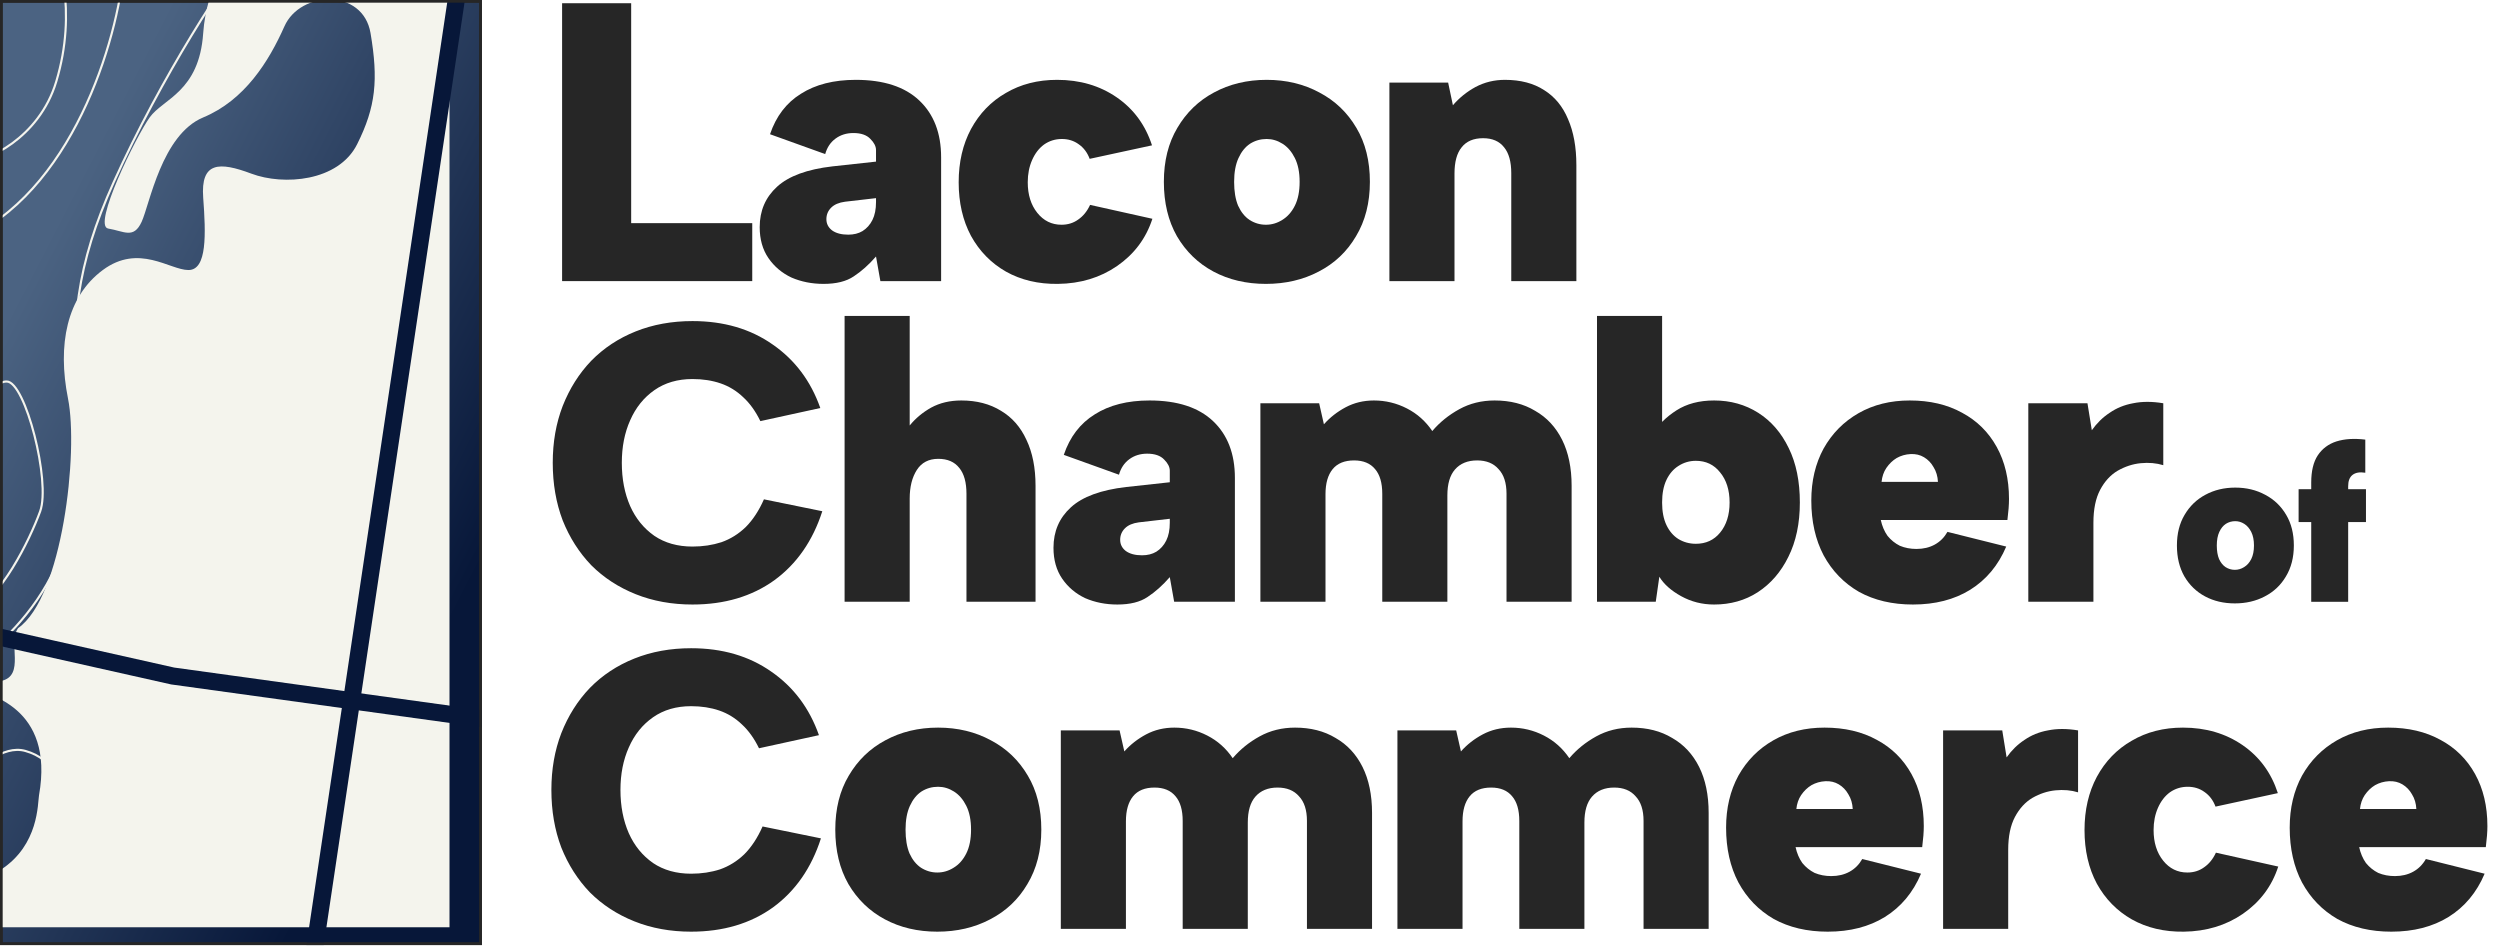 <svg width="4669" height="1768" viewBox="0 0 4669 1768" fill="none" xmlns="http://www.w3.org/2000/svg">
<g clip-path="url(#clip0_110_644)">
<rect x="2.5" y="2.5" width="895" height="1760" fill="url(#paint0_linear_110_644)" stroke="#262626" stroke-width="5"/>
<path d="M472.5 -100C425 -48.333 301.005 144.024 212.5 340C142.5 495 130.731 605.782 145 767.5C175 1107.5 -15 1202.5 -75 1270" stroke="#F4F4ED" stroke-width="4"/>
<path d="M232.5 -75C225.833 53.333 145.5 342 -52.5 440M-52.5 795C-48.333 765.833 -15.5 712.5 12.5 712.5C47.5 712.5 95 900 75 955C55 1010 0 1120 -52.5 1140M-52.5 1460C-42.5 1434.17 5.5 1390.5 47.5 1402.5C100 1417.5 128.735 1462.78 97.5 1565C70 1655 -7.5 1677.5 -52.5 1680M-62.5 302.5C-25.833 303.333 73 258.5 105 152.5C145 20 110 -87.5 87.5 -147.5" stroke="#F4F4ED" stroke-width="4"/>
<g filter="url(#filter0_ddd_110_644)">
<path d="M467.5 117.5C473.5 29.5 521.667 -45.833 545 -72.5L572.5 -110H927.5V1787.5H-35C-24.167 1759.17 26.565 1721.12 90 1679.68C160.898 1633.36 158.218 1555.9 160.898 1540.72C190.152 1374.94 63.819 1351.51 35 1340.81C1.399 1328.35 28.557 1246.33 35 1237.5C41.443 1228.67 53.633 1231.11 52.5 1242.5C52.239 1245.12 48.5 1254.5 42.5 1272.5C35 1295 32.5 1340 90 1327.5C136 1317.5 101.892 1256.11 121.892 1228.67C204.482 1170.78 235 900 215 800C195 700 212.5 610 280 560C347.5 510 405 560 440 560C475 560 472.5 492.5 467.5 425C462.5 357.5 497.5 357.5 557.5 380C617.5 402.5 720 395 755 325C790 255 794.738 204.779 780 117.5C765.823 33.542 648.902 38.027 619.213 104.827C589.959 170.649 544.945 242.831 467.5 275C390.055 307.169 367.5 437.5 352.5 470C337.5 502.5 320 487.5 290 482.5C260 477.5 342.5 310 367.5 275C392.5 240 460 227.5 467.5 117.5Z" fill="#F4F4ED"/>
</g>
<path d="M870 -120L582.5 1805" stroke="#071739" stroke-width="32"/>
<path d="M-45 1180L322.5 1262.5L937.5 1347.5" stroke="#071739" stroke-width="32"/>
<rect x="2.5" y="2.5" width="895" height="1760" stroke="#262626" stroke-width="5"/>
</g>
<path d="M1178.78 6.024V416.756H1404.9V525H1049.78V6.024H1178.78Z" fill="#262626"/>
<path d="M1644.19 525L1636.04 479.034C1622.69 494.356 1608.86 506.712 1594.52 516.103C1580.68 525.494 1561.9 530.19 1538.18 530.19C1516.43 530.19 1496.41 526.236 1478.12 518.327C1460.33 509.925 1446 497.816 1435.12 481.999C1424.25 466.183 1418.81 446.906 1418.81 424.17C1418.81 393.526 1429.68 368.319 1451.43 348.548C1473.18 328.778 1507.53 316.174 1554.49 310.737L1636.04 301.84V280.34C1636.04 273.42 1632.58 266.501 1625.66 259.581C1618.74 252.167 1608.11 248.46 1593.78 248.46C1580.93 248.46 1569.81 251.92 1560.42 258.84C1551.03 265.759 1544.6 275.397 1541.14 287.754L1438.09 250.684C1449.46 217.074 1468.73 191.867 1495.92 175.062C1523.1 157.763 1557.2 149.113 1598.23 149.113C1650.13 149.113 1689.67 161.964 1716.85 187.666C1744.04 213.367 1757.63 248.707 1757.63 293.685V525H1644.19ZM1636.04 370.049L1578.21 376.721C1566.84 378.204 1558.19 381.911 1552.26 387.842C1546.33 393.773 1543.37 400.94 1543.37 409.343C1543.37 417.745 1546.83 424.665 1553.74 430.102C1561.16 435.538 1571.29 438.257 1584.14 438.257C1594.52 438.257 1603.42 436.033 1610.83 431.584C1618.74 426.642 1624.92 419.722 1629.37 410.825C1633.82 401.929 1636.04 390.808 1636.04 377.463V370.049Z" fill="#262626"/>
<path d="M1975.77 530.19C1939.19 530.684 1906.82 523.023 1878.64 507.207C1850.96 491.39 1829.22 469.148 1813.4 440.481C1798.08 411.814 1790.42 378.451 1790.42 340.393C1790.42 302.829 1798.08 269.713 1813.4 241.046C1829.22 211.885 1850.96 189.396 1878.64 173.579C1906.32 157.269 1938.2 149.113 1974.28 149.113C2016.79 149.113 2053.86 159.987 2085.49 181.735C2117.13 203.482 2139.12 233.385 2151.48 271.443L2035.08 296.651C2030.63 284.788 2023.71 275.644 2014.32 269.219C2005.42 262.794 1995.04 259.581 1983.18 259.581C1970.82 259.581 1959.7 263.041 1949.82 269.96C1940.43 276.88 1933.01 286.518 1927.58 298.875C1922.14 311.231 1919.42 325.071 1919.42 340.393C1919.42 363.623 1925.35 382.652 1937.21 397.48C1949.08 412.308 1964.15 419.722 1982.44 419.722C1994.3 419.722 2004.68 416.509 2013.58 410.084C2022.97 403.659 2030.38 394.515 2035.82 382.652L2152.22 408.601C2140.36 445.177 2118.36 474.585 2086.23 496.827C2054.6 518.575 2017.78 529.696 1975.77 530.19Z" fill="#262626"/>
<path d="M2364.16 530.19C2327.59 530.19 2294.97 522.529 2266.3 507.207C2237.63 491.884 2214.9 469.89 2198.09 441.222C2181.78 412.555 2173.63 378.698 2173.63 339.651C2173.63 300.605 2182.03 266.995 2198.83 238.822C2215.64 210.155 2238.37 188.16 2267.04 172.838C2296.2 157.021 2329.07 149.113 2365.65 149.113C2402.22 149.113 2435.09 157.021 2464.25 172.838C2493.41 188.16 2516.4 210.155 2533.2 238.822C2550.01 266.995 2558.41 300.605 2558.41 339.651C2558.41 378.698 2549.76 412.555 2532.46 441.222C2515.66 469.89 2492.42 491.884 2462.77 507.207C2433.61 522.529 2400.74 530.19 2364.16 530.19ZM2364.16 419.722C2375.04 419.722 2385.17 416.756 2394.56 410.825C2404.45 404.894 2412.35 395.997 2418.29 384.135C2424.22 372.273 2427.18 357.445 2427.18 339.651C2427.18 321.858 2424.22 307.03 2418.29 295.168C2412.35 283.306 2404.69 274.409 2395.3 268.478C2385.91 262.547 2376.03 259.581 2365.65 259.581C2354.28 259.581 2343.9 262.547 2334.51 268.478C2325.61 274.409 2318.44 283.306 2313.01 295.168C2307.57 307.03 2304.85 321.858 2304.85 339.651C2304.85 357.445 2307.32 372.273 2312.27 384.135C2317.7 395.997 2324.87 404.894 2333.77 410.825C2343.16 416.756 2353.29 419.722 2364.16 419.722Z" fill="#262626"/>
<path d="M2594.83 154.303H2704.56L2713.45 196.562C2725.32 182.723 2739.4 171.355 2755.71 162.458C2772.52 153.562 2790.81 149.113 2810.58 149.113C2839.74 149.113 2864.2 155.539 2883.97 168.389C2903.74 180.746 2918.57 198.787 2928.46 222.511C2938.84 246.236 2944.03 274.903 2944.03 308.513V525H2822.44V323.341C2822.44 302.088 2817.99 286.024 2809.09 275.15C2800.2 263.782 2787.1 258.098 2769.8 258.098C2752.01 258.098 2738.66 263.782 2729.76 275.15C2720.87 286.024 2716.42 302.335 2716.42 324.082V525H2594.83V154.303Z" fill="#262626"/>
<path d="M1032.31 864.33C1032.31 825.778 1038.49 790.438 1050.85 758.311C1063.7 725.69 1081.49 697.517 1104.23 673.792C1127.46 650.067 1155.14 631.78 1187.26 618.929C1219.39 606.078 1254.73 599.653 1293.28 599.653C1351.6 599.653 1401.53 614.233 1443.04 643.395C1484.56 672.062 1514.22 711.603 1532.01 762.018L1420.06 786.484C1411.16 768.196 1400.54 753.368 1388.18 742C1375.82 730.138 1361.74 721.488 1345.92 716.051C1330.1 710.615 1312.56 707.896 1293.28 707.896C1265.6 707.896 1241.88 714.816 1222.11 728.655C1202.34 742.495 1187.26 761.277 1176.88 785.001C1166.5 808.231 1161.31 834.675 1161.31 864.33C1161.31 894.48 1166.5 921.418 1176.88 945.142C1187.26 968.373 1202.34 986.907 1222.11 1000.75C1241.88 1014.09 1265.6 1020.76 1293.28 1020.76C1312.56 1020.76 1330.6 1018.05 1347.4 1012.61C1364.21 1006.68 1379.28 997.287 1392.63 984.436C1405.97 971.091 1417.34 953.792 1426.73 932.539L1535.72 954.78C1517.92 1010.14 1488.02 1053.14 1446.01 1083.78C1404 1113.93 1353.09 1129.01 1293.28 1129.01C1254.73 1129.01 1219.39 1122.58 1187.26 1109.73C1155.14 1096.88 1127.46 1078.84 1104.23 1055.61C1081.49 1031.89 1063.7 1003.96 1050.85 971.832C1038.49 939.211 1032.31 903.377 1032.31 864.33Z" fill="#262626"/>
<path d="M1577.36 590.014H1698.95V794.639C1709.82 781.294 1723.16 770.173 1738.98 761.277C1755.29 752.38 1774.07 747.931 1795.33 747.931C1823.99 747.931 1848.71 754.357 1869.47 767.208C1890.23 779.564 1906.04 797.605 1916.92 821.329C1928.28 845.054 1933.97 873.721 1933.97 907.331V1123.82H1804.97V922.159C1804.97 900.906 1800.52 884.842 1791.62 873.968C1782.72 862.6 1769.63 856.916 1752.33 856.916C1734.53 856.916 1721.19 863.836 1712.29 877.675C1703.39 891.515 1698.95 909.308 1698.95 931.056V1123.82H1577.36V590.014Z" fill="#262626"/>
<path d="M2192.86 1123.82L2184.7 1077.85C2171.36 1093.17 2157.52 1105.53 2143.19 1114.92C2129.35 1124.31 2110.56 1129.01 2086.84 1129.01C2065.09 1129.01 2045.07 1125.05 2026.79 1117.15C2008.99 1108.74 1994.66 1096.63 1983.79 1080.82C1972.91 1065 1967.48 1045.72 1967.48 1022.99C1967.48 992.344 1978.35 967.137 2000.1 947.366C2021.84 927.596 2056.2 914.992 2103.15 909.555L2184.7 900.659V879.158C2184.7 872.238 2181.24 865.319 2174.32 858.399C2167.4 850.985 2156.78 847.278 2142.44 847.278C2129.59 847.278 2118.47 850.738 2109.08 857.658C2099.69 864.577 2093.27 874.216 2089.81 886.572L1986.75 849.502C1998.12 815.893 2017.4 790.685 2044.58 773.88C2071.76 756.581 2105.87 747.931 2146.89 747.931C2198.79 747.931 2238.33 760.782 2265.52 786.484C2292.7 812.186 2306.29 847.525 2306.29 892.503V1123.82H2192.86ZM2184.7 968.867L2126.88 975.539C2115.51 977.022 2106.86 980.729 2100.93 986.66C2095 992.592 2092.03 999.758 2092.03 1008.16C2092.03 1016.56 2095.49 1023.48 2102.41 1028.92C2109.82 1034.36 2119.96 1037.08 2132.81 1037.08C2143.19 1037.08 2152.08 1034.85 2159.5 1030.4C2167.4 1025.46 2173.58 1018.54 2178.03 1009.64C2182.48 1000.75 2184.7 989.626 2184.7 976.281V968.867Z" fill="#262626"/>
<path d="M2353.91 753.121H2463.64L2472.53 792.415C2483.9 779.564 2497.49 768.938 2513.31 760.535C2529.13 752.133 2546.67 747.931 2565.95 747.931C2587.7 747.931 2608.21 752.874 2627.48 762.759C2646.76 772.645 2662.58 786.731 2674.93 805.019C2688.77 788.708 2705.58 775.116 2725.35 764.242C2745.12 753.368 2767.11 747.931 2791.33 747.931C2820.49 747.931 2845.7 754.357 2866.95 767.208C2888.7 779.564 2905.51 797.605 2917.37 821.329C2929.23 845.054 2935.16 873.721 2935.16 907.331V1123.82H2813.57V922.159C2813.57 901.894 2808.63 886.572 2798.75 876.193C2789.36 865.319 2776.01 859.882 2758.71 859.882C2740.92 859.882 2727.08 865.566 2717.19 876.934C2707.8 887.808 2703.11 903.871 2703.11 925.125V1123.82H2581.52V922.159C2581.52 901.894 2577.07 886.572 2568.17 876.193C2559.28 865.319 2546.18 859.882 2528.88 859.882C2511.09 859.882 2497.74 865.319 2488.84 876.193C2479.95 887.066 2475.5 902.636 2475.5 922.9V1123.82H2353.91V753.121Z" fill="#262626"/>
<path d="M3086.35 810.95C3096.73 793.651 3111.56 778.823 3130.84 766.466C3150.11 754.11 3173.59 747.931 3201.27 747.931C3231.92 747.931 3259.35 755.592 3283.57 770.915C3307.78 786.237 3326.81 808.231 3340.65 836.899C3354.49 865.072 3361.41 898.929 3361.41 938.47C3361.41 977.517 3354.25 1011.37 3339.91 1040.04C3326.07 1068.21 3307.04 1090.21 3282.82 1106.02C3259.1 1121.35 3231.92 1129.01 3201.27 1129.01C3179.03 1129.01 3158.52 1123.82 3139.74 1113.44C3120.95 1103.06 3107.36 1090.95 3098.96 1077.11L3092.29 1123.82H2982.56V590.014H3104.15V810.95H3086.35ZM3230.19 938.47C3230.19 915.239 3224.25 896.457 3212.39 882.124C3201.02 867.79 3185.95 860.623 3167.17 860.623C3155.3 860.623 3144.43 863.836 3134.55 870.261C3125.15 876.193 3117.74 884.842 3112.3 896.21C3106.87 907.578 3104.15 921.665 3104.15 938.47C3104.15 955.275 3106.87 969.361 3112.3 980.729C3117.74 992.097 3125.15 1000.75 3134.55 1006.68C3144.43 1012.61 3155.3 1015.57 3167.17 1015.57C3185.95 1015.57 3201.02 1008.65 3212.39 994.816C3224.25 980.482 3230.19 961.7 3230.19 938.47Z" fill="#262626"/>
<path d="M3572.59 1129.01C3534.04 1129.01 3500.43 1121.1 3471.76 1105.28C3443.59 1088.97 3421.6 1066.24 3405.78 1037.08C3390.46 1007.91 3382.8 973.809 3382.8 934.763C3382.8 898.187 3390.46 865.813 3405.78 837.64C3421.6 809.467 3443.34 787.472 3471.02 771.656C3498.7 755.84 3530.58 747.931 3566.66 747.931C3604.23 747.931 3636.85 755.592 3664.53 770.915C3692.21 785.743 3713.71 806.996 3729.03 834.675C3744.35 862.353 3752.01 894.728 3752.01 931.797C3752.01 937.234 3751.76 943.165 3751.27 949.591C3750.78 956.016 3750.03 963.183 3749.05 971.091H3512.54C3515.01 982.459 3519.21 992.344 3525.14 1000.75C3531.57 1008.65 3539.23 1014.83 3548.13 1019.28C3557.52 1023.24 3567.9 1025.21 3579.27 1025.21C3592.12 1025.21 3603.48 1022.49 3613.37 1017.06C3623.26 1011.62 3631.16 1003.71 3637.09 993.333L3746.82 1020.76C3731.99 1055.86 3709.5 1082.79 3679.35 1101.58C3649.7 1119.86 3614.11 1129.01 3572.59 1129.01ZM3619.3 899.917C3618.81 889.538 3616.09 880.394 3611.15 872.486C3606.7 864.577 3600.77 858.399 3593.35 853.951C3585.94 849.502 3577.54 847.525 3568.15 848.02C3558.75 848.514 3550.1 850.985 3542.2 855.434C3534.78 859.882 3528.36 866.06 3522.92 873.968C3517.98 881.382 3515.01 890.032 3514.02 899.917H3619.3Z" fill="#262626"/>
<path d="M3788.07 753.121H3898.54L3906.7 803.536C3916.09 790.191 3927.21 779.317 3940.06 770.915C3952.91 762.018 3967.49 756.087 3983.8 753.121C4000.61 749.661 4019.39 749.661 4040.15 753.121V868.779C4027.3 864.825 4013.21 863.589 3997.89 865.072C3983.06 866.554 3968.73 871.25 3954.89 879.158C3941.54 887.066 3930.67 898.929 3922.26 914.745C3913.86 930.562 3909.66 951.073 3909.66 976.281V1123.82H3788.07V753.121Z" fill="#262626"/>
<path d="M1029.76 1475.3C1029.76 1436.75 1035.94 1401.41 1048.29 1369.28C1061.14 1336.66 1078.94 1308.49 1101.67 1284.76C1124.9 1261.04 1152.58 1242.75 1184.71 1229.9C1216.84 1217.05 1252.18 1210.62 1290.73 1210.62C1349.05 1210.62 1398.97 1225.2 1440.49 1254.36C1482.01 1283.03 1511.66 1322.57 1529.46 1372.99L1417.51 1397.45C1408.61 1379.17 1397.98 1364.34 1385.63 1352.97C1373.27 1341.11 1359.18 1332.46 1343.37 1327.02C1327.55 1321.58 1310.01 1318.87 1290.73 1318.87C1263.05 1318.87 1239.33 1325.78 1219.56 1339.62C1199.79 1353.46 1184.71 1372.25 1174.33 1395.97C1163.95 1419.2 1158.76 1445.64 1158.76 1475.3C1158.76 1505.45 1163.95 1532.39 1174.33 1556.11C1184.71 1579.34 1199.79 1597.88 1219.56 1611.72C1239.33 1625.06 1263.05 1631.73 1290.73 1631.73C1310.01 1631.73 1328.05 1629.02 1344.85 1623.58C1361.66 1617.65 1376.73 1608.26 1390.08 1595.41C1403.42 1582.06 1414.79 1564.76 1424.18 1543.51L1533.17 1565.75C1515.37 1621.11 1485.47 1664.11 1443.46 1694.75C1401.44 1724.9 1350.54 1739.98 1290.73 1739.98C1252.18 1739.98 1216.84 1733.55 1184.71 1720.7C1152.58 1707.85 1124.9 1689.81 1101.67 1666.58C1078.94 1642.85 1061.14 1614.93 1048.29 1582.8C1035.94 1550.18 1029.76 1514.35 1029.76 1475.3Z" fill="#262626"/>
<path d="M1750.52 1739.98C1713.94 1739.98 1681.32 1732.32 1652.65 1716.99C1623.98 1701.67 1601.25 1679.68 1584.44 1651.01C1568.13 1622.34 1559.98 1588.49 1559.98 1549.44C1559.98 1510.39 1568.38 1476.78 1585.18 1448.61C1601.99 1419.94 1624.73 1397.95 1653.39 1382.63C1682.55 1366.81 1715.42 1358.9 1752 1358.9C1788.57 1358.9 1821.44 1366.81 1850.6 1382.63C1879.77 1397.95 1902.75 1419.94 1919.55 1448.61C1936.36 1476.78 1944.76 1510.39 1944.76 1549.44C1944.76 1588.49 1936.11 1622.34 1918.81 1651.01C1902.01 1679.68 1878.78 1701.67 1849.12 1716.99C1819.96 1732.32 1787.09 1739.98 1750.52 1739.98ZM1750.52 1629.51C1761.39 1629.51 1771.52 1626.54 1780.91 1620.61C1790.8 1614.68 1798.71 1605.78 1804.64 1593.92C1810.57 1582.06 1813.53 1567.23 1813.53 1549.44C1813.53 1531.65 1810.57 1516.82 1804.64 1504.96C1798.71 1493.09 1791.04 1484.2 1781.65 1478.26C1772.26 1472.33 1762.38 1469.37 1752 1469.37C1740.63 1469.37 1730.25 1472.33 1720.86 1478.26C1711.96 1484.2 1704.8 1493.09 1699.36 1504.96C1693.92 1516.82 1691.2 1531.65 1691.2 1549.44C1691.2 1567.23 1693.68 1582.06 1698.62 1593.92C1704.05 1605.78 1711.22 1614.68 1720.12 1620.61C1729.51 1626.54 1739.64 1629.51 1750.52 1629.51Z" fill="#262626"/>
<path d="M1981.18 1364.09H2090.91L2099.8 1403.38C2111.17 1390.53 2124.77 1379.91 2140.58 1371.5C2156.4 1363.1 2173.94 1358.9 2193.22 1358.9C2214.97 1358.9 2235.48 1363.84 2254.76 1373.73C2274.03 1383.61 2289.85 1397.7 2302.21 1415.99C2316.04 1399.68 2332.85 1386.09 2352.62 1375.21C2372.39 1364.34 2394.39 1358.9 2418.6 1358.9C2447.77 1358.9 2472.97 1365.33 2494.23 1378.18C2515.97 1390.53 2532.78 1408.57 2544.64 1432.3C2556.5 1456.02 2562.43 1484.69 2562.43 1518.3V1734.79H2440.85V1533.13C2440.85 1512.86 2435.9 1497.54 2426.02 1487.16C2416.63 1476.29 2403.28 1470.85 2385.98 1470.85C2368.19 1470.85 2354.35 1476.54 2344.46 1487.9C2335.07 1498.78 2330.38 1514.84 2330.38 1536.09V1734.79H2208.79V1533.13C2208.79 1512.86 2204.34 1497.54 2195.44 1487.16C2186.55 1476.29 2173.45 1470.85 2156.15 1470.85C2138.36 1470.85 2125.01 1476.29 2116.12 1487.16C2107.22 1498.04 2102.77 1513.6 2102.77 1533.87V1734.79H1981.18V1364.09Z" fill="#262626"/>
<path d="M2609.83 1364.09H2719.56L2728.45 1403.38C2739.82 1390.53 2753.42 1379.91 2769.23 1371.5C2785.05 1363.1 2802.59 1358.9 2821.87 1358.9C2843.62 1358.9 2864.13 1363.84 2883.41 1373.73C2902.68 1383.61 2918.5 1397.7 2930.86 1415.99C2944.69 1399.68 2961.5 1386.09 2981.27 1375.21C3001.04 1364.34 3023.04 1358.9 3047.25 1358.9C3076.42 1358.9 3101.62 1365.33 3122.88 1378.18C3144.62 1390.53 3161.43 1408.57 3173.29 1432.3C3185.15 1456.02 3191.08 1484.69 3191.08 1518.3V1734.79H3069.5V1533.13C3069.5 1512.86 3064.55 1497.54 3054.67 1487.16C3045.28 1476.29 3031.93 1470.85 3014.63 1470.85C2996.84 1470.85 2983 1476.54 2973.11 1487.9C2963.72 1498.78 2959.03 1514.84 2959.03 1536.09V1734.79H2837.44V1533.13C2837.44 1512.86 2832.99 1497.54 2824.09 1487.16C2815.2 1476.29 2802.1 1470.85 2784.8 1470.85C2767.01 1470.85 2753.66 1476.29 2744.77 1487.16C2735.87 1498.04 2731.42 1513.6 2731.42 1533.87V1734.79H2609.83V1364.09Z" fill="#262626"/>
<path d="M3413.45 1739.98C3374.9 1739.98 3341.29 1732.07 3312.62 1716.25C3284.45 1699.94 3262.45 1677.21 3246.64 1648.04C3231.31 1618.88 3223.65 1584.78 3223.65 1545.73C3223.65 1509.16 3231.31 1476.78 3246.64 1448.61C3262.45 1420.44 3284.2 1398.44 3311.88 1382.63C3339.56 1366.81 3371.44 1358.9 3407.52 1358.9C3445.08 1358.9 3477.71 1366.56 3505.38 1381.88C3533.06 1396.71 3554.56 1417.96 3569.89 1445.64C3585.21 1473.32 3592.87 1505.7 3592.87 1542.77C3592.87 1548.2 3592.62 1554.13 3592.13 1560.56C3591.63 1566.99 3590.89 1574.15 3589.9 1582.06H3353.4C3355.87 1593.43 3360.07 1603.31 3366 1611.72C3372.43 1619.62 3380.09 1625.8 3388.98 1630.25C3398.38 1634.2 3408.76 1636.18 3420.12 1636.18C3432.97 1636.18 3444.34 1633.46 3454.23 1628.03C3464.11 1622.59 3472.02 1614.68 3477.95 1604.3L3587.68 1631.73C3572.85 1666.83 3550.36 1693.76 3520.21 1712.55C3490.56 1730.83 3454.97 1739.98 3413.45 1739.98ZM3460.16 1510.89C3459.66 1500.51 3456.95 1491.36 3452 1483.45C3447.55 1475.55 3441.62 1469.37 3434.21 1464.92C3426.8 1460.47 3418.39 1458.49 3409 1458.99C3399.61 1459.48 3390.96 1461.95 3383.05 1466.4C3375.64 1470.85 3369.21 1477.03 3363.78 1484.94C3358.83 1492.35 3355.87 1501 3354.88 1510.89H3460.16Z" fill="#262626"/>
<path d="M3628.93 1364.09H3739.4L3747.55 1414.51C3756.94 1401.16 3768.06 1390.29 3780.92 1381.88C3793.77 1372.99 3808.35 1367.06 3824.66 1364.09C3841.46 1360.63 3860.24 1360.63 3881 1364.09V1479.75C3868.15 1475.79 3854.07 1474.56 3838.74 1476.04C3823.92 1477.52 3809.58 1482.22 3795.74 1490.13C3782.4 1498.04 3771.52 1509.9 3763.12 1525.71C3754.72 1541.53 3750.52 1562.04 3750.52 1587.25V1734.79H3628.93V1364.09Z" fill="#262626"/>
<path d="M4078.4 1739.98C4041.82 1740.47 4009.45 1732.81 3981.28 1716.99C3953.6 1701.18 3931.85 1678.94 3916.03 1650.27C3900.71 1621.6 3893.05 1588.24 3893.05 1550.18C3893.05 1512.62 3900.71 1479.5 3916.03 1450.83C3931.85 1421.67 3953.6 1399.18 3981.28 1383.37C4008.96 1367.06 4040.84 1358.9 4076.92 1358.9C4119.42 1358.9 4156.49 1369.77 4188.13 1391.52C4219.76 1413.27 4241.75 1443.17 4254.11 1481.23L4137.71 1506.44C4133.26 1494.58 4126.34 1485.43 4116.95 1479.01C4108.06 1472.58 4097.68 1469.37 4085.81 1469.37C4073.46 1469.37 4062.34 1472.83 4052.45 1479.75C4043.06 1486.67 4035.65 1496.31 4030.21 1508.66C4024.77 1521.02 4022.05 1534.86 4022.05 1550.18C4022.05 1573.41 4027.99 1592.44 4039.85 1607.27C4051.71 1622.1 4066.79 1629.51 4085.07 1629.51C4096.94 1629.51 4107.31 1626.3 4116.21 1619.87C4125.6 1613.45 4133.02 1604.3 4138.45 1592.44L4254.85 1618.39C4242.99 1654.96 4221 1684.37 4188.87 1706.61C4157.24 1728.36 4120.41 1739.48 4078.4 1739.98Z" fill="#262626"/>
<path d="M4466.06 1739.98C4427.5 1739.98 4393.89 1732.07 4365.23 1716.25C4337.05 1699.94 4315.06 1677.21 4299.24 1648.04C4283.92 1618.88 4276.26 1584.78 4276.26 1545.73C4276.26 1509.16 4283.92 1476.78 4299.24 1448.61C4315.06 1420.44 4336.81 1398.44 4364.49 1382.63C4392.16 1366.81 4424.04 1358.9 4460.13 1358.9C4497.69 1358.9 4530.31 1366.56 4557.99 1381.88C4585.67 1396.71 4607.17 1417.96 4622.49 1445.64C4637.81 1473.32 4645.47 1505.7 4645.47 1542.77C4645.47 1548.2 4645.23 1554.13 4644.73 1560.56C4644.24 1566.99 4643.5 1574.15 4642.51 1582.06H4406C4408.47 1593.43 4412.68 1603.31 4418.61 1611.72C4425.03 1619.62 4432.69 1625.8 4441.59 1630.25C4450.98 1634.2 4461.36 1636.18 4472.73 1636.18C4485.58 1636.18 4496.95 1633.46 4506.83 1628.03C4516.72 1622.59 4524.63 1614.68 4530.56 1604.3L4640.28 1631.73C4625.46 1666.83 4602.97 1693.76 4572.82 1712.55C4543.16 1730.83 4507.57 1739.98 4466.06 1739.98ZM4512.76 1510.89C4512.27 1500.51 4509.55 1491.36 4504.61 1483.45C4500.16 1475.55 4494.23 1469.37 4486.82 1464.92C4479.4 1460.47 4471 1458.49 4461.61 1458.99C4452.22 1459.48 4443.57 1461.95 4435.66 1466.4C4428.25 1470.85 4421.82 1477.03 4416.38 1484.94C4411.44 1492.35 4408.47 1501 4407.49 1510.89H4512.76Z" fill="#262626"/>
<path d="M4173.75 1126.91C4153 1126.91 4134.48 1122.56 4118.21 1113.86C4101.95 1105.17 4089.04 1092.69 4079.51 1076.42C4070.25 1060.15 4065.62 1040.94 4065.62 1018.78C4065.62 996.617 4070.39 977.544 4079.93 961.555C4089.46 945.287 4102.37 932.805 4118.64 924.109C4135.18 915.134 4153.84 910.646 4174.59 910.646C4195.35 910.646 4214 915.134 4230.55 924.109C4247.1 932.805 4260.15 945.287 4269.68 961.555C4279.22 977.544 4283.99 996.617 4283.99 1018.78C4283.99 1040.94 4279.08 1060.15 4269.26 1076.42C4259.72 1092.69 4246.54 1105.17 4229.71 1113.86C4213.16 1122.56 4194.51 1126.91 4173.75 1126.91ZM4173.75 1064.22C4179.92 1064.22 4185.67 1062.53 4191 1059.17C4196.61 1055.8 4201.1 1050.75 4204.47 1044.02C4207.83 1037.29 4209.52 1028.87 4209.52 1018.78C4209.52 1008.68 4207.83 1000.26 4204.47 993.532C4201.1 986.8 4196.75 981.751 4191.42 978.385C4186.09 975.019 4180.48 973.336 4174.59 973.336C4168.14 973.336 4162.25 975.019 4156.92 978.385C4151.87 981.751 4147.81 986.8 4144.72 993.532C4141.64 1000.26 4140.09 1008.68 4140.09 1018.78C4140.09 1028.87 4141.5 1037.29 4144.3 1044.02C4147.39 1050.75 4151.45 1055.8 4156.5 1059.17C4161.83 1062.53 4167.58 1064.22 4173.75 1064.22Z" fill="#262626"/>
<path d="M4316.44 901.389C4316.44 879.791 4320.5 862.821 4328.64 850.479C4337.05 837.857 4348.69 829.162 4363.56 824.393C4378.71 819.625 4396.66 818.503 4417.42 821.027V882.877C4407.04 881.194 4399.04 882.596 4393.43 887.084C4388.1 891.291 4385.44 898.304 4385.44 908.121V913.591H4418.68V975.019H4385.44V1123.96H4316.44V975.019H4292.88V913.591H4316.44V901.389Z" fill="#262626"/>
<defs>
<filter id="filter0_ddd_110_644" x="-232.999" y="-285.963" width="1238.5" height="2173.5" filterUnits="userSpaceOnUse" color-interpolation-filters="sRGB">
<feFlood flood-opacity="0" result="BackgroundImageFix"/>
<feColorMatrix in="SourceAlpha" type="matrix" values="0 0 0 0 0 0 0 0 0 0 0 0 0 0 0 0 0 0 127 0" result="hardAlpha"/>
<feOffset dx="-4.889" dy="-3.093"/>
<feGaussianBlur stdDeviation="5.622"/>
<feColorMatrix type="matrix" values="0 0 0 0 0 0 0 0 0 0 0 0 0 0 0 0 0 0 0.059 0"/>
<feBlend mode="normal" in2="BackgroundImageFix" result="effect1_dropShadow_110_644"/>
<feColorMatrix in="SourceAlpha" type="matrix" values="0 0 0 0 0 0 0 0 0 0 0 0 0 0 0 0 0 0 127 0" result="hardAlpha"/>
<feOffset dx="-23.11" dy="-14.623"/>
<feGaussianBlur stdDeviation="21.978"/>
<feColorMatrix type="matrix" values="0 0 0 0 0 0 0 0 0 0 0 0 0 0 0 0 0 0 0.091 0"/>
<feBlend mode="normal" in2="effect1_dropShadow_110_644" result="effect2_dropShadow_110_644"/>
<feColorMatrix in="SourceAlpha" type="matrix" values="0 0 0 0 0 0 0 0 0 0 0 0 0 0 0 0 0 0 127 0" result="hardAlpha"/>
<feOffset dx="-59.998" dy="-37.963"/>
<feGaussianBlur stdDeviation="69"/>
<feColorMatrix type="matrix" values="0 0 0 0 0 0 0 0 0 0 0 0 0 0 0 0 0 0 0.15 0"/>
<feBlend mode="normal" in2="effect2_dropShadow_110_644" result="effect3_dropShadow_110_644"/>
<feBlend mode="normal" in="SourceGraphic" in2="effect3_dropShadow_110_644" result="shape"/>
</filter>
<linearGradient id="paint0_linear_110_644" x1="912" y1="1026.5" x2="25.5" y2="569.5" gradientUnits="userSpaceOnUse">
<stop stop-color="#071739"/>
<stop offset="1" stop-color="#4B6382"/>
</linearGradient>
<clipPath id="clip0_110_644">
<rect width="900" height="1765" fill="white"/>
</clipPath>
</defs>
</svg>
